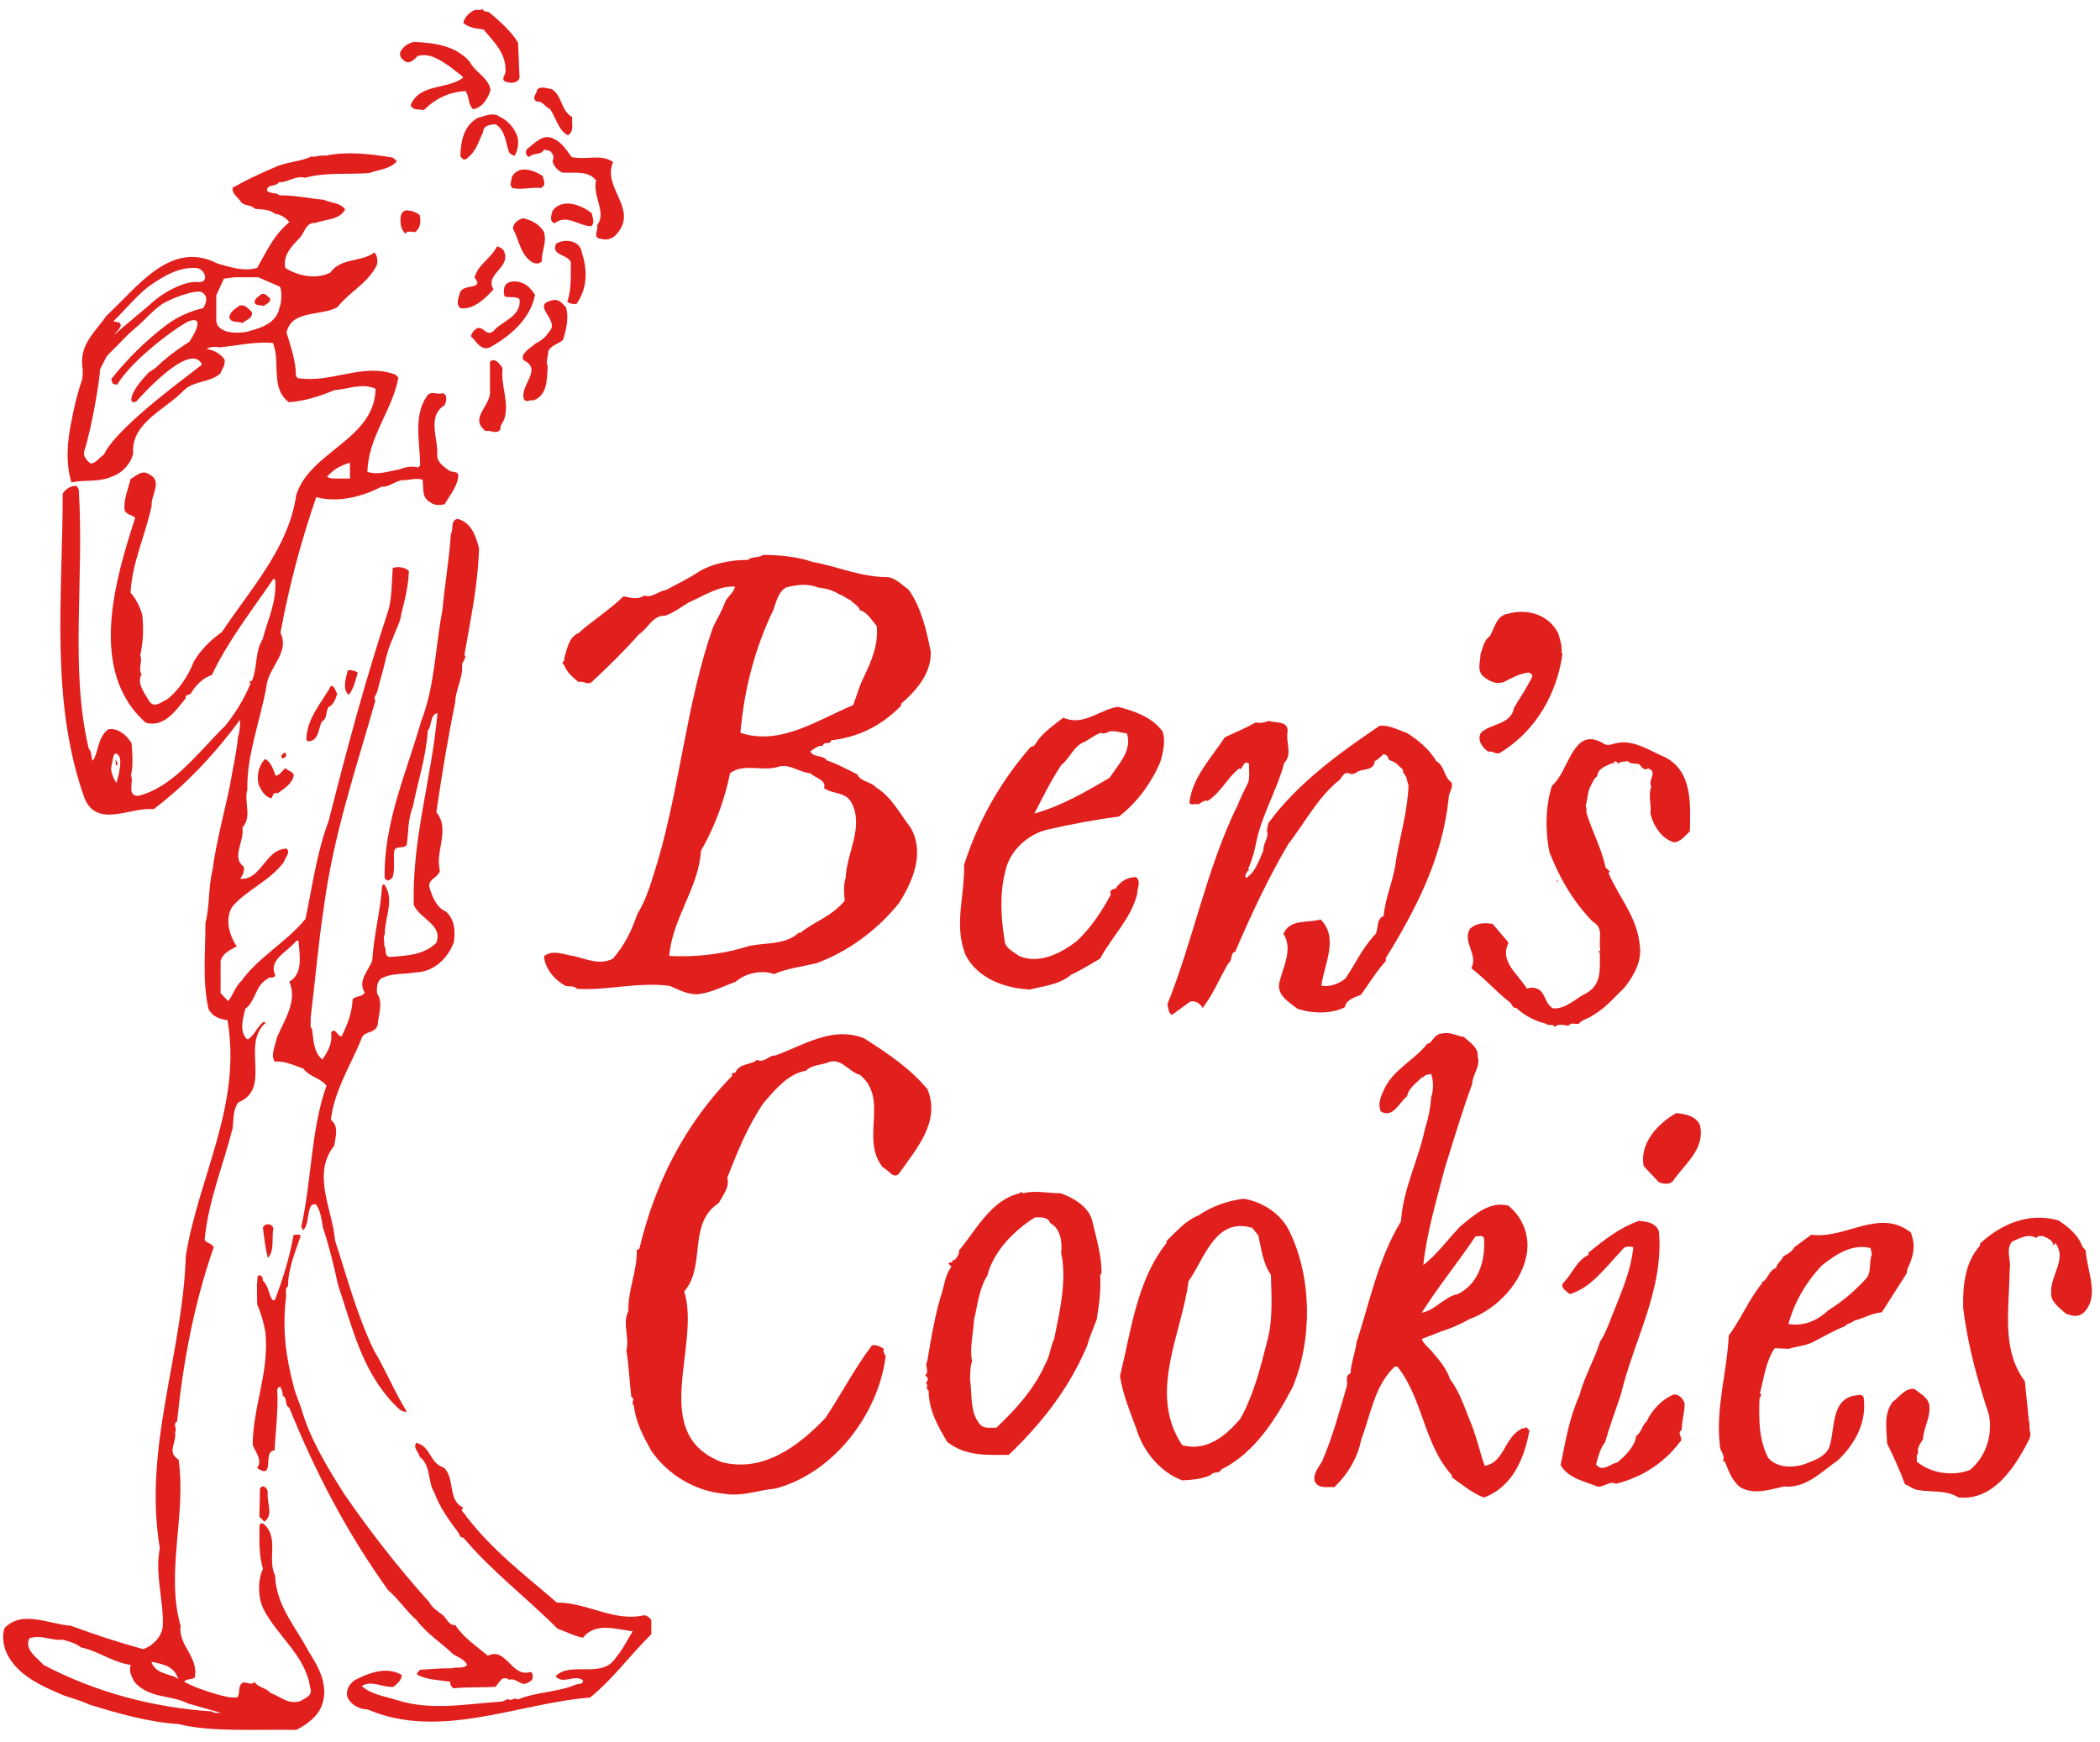 <?xml version="1.0" encoding="UTF-8"?>
<svg xmlns="http://www.w3.org/2000/svg" width="170" height="141" viewBox="0 0 170 141" fill="none">
  <g clip-path="url(#clip0_589_2329)">
    <g clip-path="url(#clip1_589_2329)">
      <path d="M42.843 12.717C43.17 12.317 43.767 12.619 44.053 12.104C44.265 12.202 44.551 12.129 44.666 12.39C44.854 12.554 44.805 12.864 44.739 13.077C44.837 13.477 45.14 13.788 45.524 13.976C46.447 14.025 47.657 13.788 48.254 14.613C47.943 15.897 49.153 17.221 48.327 18.242C48.515 18.569 47.902 19.239 48.613 19.329C49.161 19.493 49.684 19.329 50.035 18.806C51.596 16.837 48.728 15.153 49.635 13.118C48.613 12.431 47.551 12.979 46.267 12.717C45.892 12.194 45.483 11.532 44.845 11.246C43.971 10.772 43.325 11.557 42.639 12.096C42.5 12.333 42.59 12.644 42.851 12.709L42.843 12.717Z" fill="#E11F1D"></path>
      <path d="M43.48 8.23C43.906 8.157 44.167 8.704 44.502 8.802C45.025 9.513 45.164 10.511 45.973 10.96C46.521 10.584 46.259 10.061 46.325 9.489C45.377 8.925 45.54 7.781 44.666 7.209C44.282 7.184 43.816 6.923 43.48 7.258C43.48 7.585 42.957 7.969 43.48 8.23Z" fill="#E11F1D"></path>
      <path d="M32.431 17.956C32.431 18.381 32.569 18.667 32.831 18.929L32.954 18.765C33.166 18.765 33.403 18.716 33.566 18.814C34.065 18.488 34.09 17.915 33.967 17.392C33.706 17.204 33.37 17.057 33.117 17.057C32.504 16.894 32.357 17.556 32.431 17.956Z" fill="#E11F1D"></path>
      <path d="M47.91 17.27C47.101 16.608 45.54 15.986 44.731 17.057C44.657 17.368 44.42 17.907 44.894 18.079C45.867 17.294 46.889 18.316 47.861 18.316C48.196 18.03 47.935 17.556 47.91 17.27Z" fill="#E11F1D"></path>
      <path d="M40.923 5.721C40.996 6.032 40.547 6.293 40.849 6.579C41.225 6.743 41.895 6.816 42.059 6.293L41.936 3.449C41.364 2.501 40.416 1.692 39.615 1.005C39.427 0.907 39.092 0.981 39.092 0.719C38.855 0.883 38.593 0.744 38.356 0.842C37.98 1.03 37.572 1.43 37.506 1.863C37.98 2.248 38.553 2.313 39.141 2.387C40.016 3.433 40.964 4.307 40.923 5.729V5.721Z" fill="#E11F1D"></path>
      <path d="M33.804 4.536C34.801 4.25 35.675 4.888 36.484 5.435C36.819 5.746 37.269 5.983 37.506 6.285C36.174 7.282 33.975 6.735 33.24 8.516C33.452 8.99 33.902 8.802 34.31 8.917C35.258 7.969 36.37 7.446 37.678 7.372C38.013 7.797 37.866 8.443 38.291 8.843C39.051 8.729 39.549 7.92 39.713 7.258C39.5 6.236 38.479 5.885 38.005 4.977C36.844 3.67 35.16 3.482 33.575 3.392C33.076 3.441 32.602 3.792 32.39 4.242C32.365 4.454 32.414 4.667 32.602 4.814C33.076 5.313 33.501 4.863 33.812 4.528L33.804 4.536Z" fill="#E11F1D"></path>
      <path d="M46.832 51.253C46.014 51.58 45.876 52.675 45.663 53.329C45.827 53.493 45.312 53.656 45.663 53.82C45.827 54.376 46.382 54.849 46.832 55.217C47.232 55.078 47.6 55.544 47.952 55.168C49.21 53.999 50.632 52.602 51.711 51.368C52.479 50.877 52.806 49.823 53.836 49.848C54.465 49.66 55.168 49.128 55.749 48.777C56.942 48.262 58.176 47.404 59.508 47.494C59.394 47.96 58.953 48.262 58.715 48.687C58.478 49.431 58.037 50.085 57.71 50.812C55.61 56.762 55.054 63.595 53.231 69.782C52.766 71.228 52.389 72.74 51.597 73.983C51.155 75.29 50.567 76.549 49.594 77.628C48.548 78.135 47.543 77.677 46.513 77.415C45.72 77.317 44.764 76.835 44.037 77.415C44.127 78.421 44.878 79.328 45.786 79.818C46.088 79.916 46.44 79.753 46.717 80.055C49.047 80.219 51.687 79.475 54.228 79.818C54.931 80.121 55.602 80.497 56.419 80.497C57.563 80.399 58.519 79.843 59.541 79.491C60.383 78.748 61.731 78.511 62.663 78.862C63.734 78.396 64.951 78.257 66.096 77.979C68.613 77.064 70.975 75.34 72.749 73.149C73.893 71.376 74.898 69.038 73.705 66.987C72.838 65.891 72.209 64.535 70.91 63.742C70.468 63.252 69.692 63.325 69.398 62.688C68.58 62.295 67.788 61.846 66.946 61.568C66.594 61.077 65.875 61.38 65.589 60.824C65.916 60.661 66.169 60.334 66.594 60.383C66.758 59.917 67.199 60.383 67.273 59.941C69.488 59.68 71.335 58.773 72.945 57.138V56.975C74.277 55.83 75.397 54.449 75.348 52.774C74.996 51 74.579 49.177 73.55 47.731C73.035 47.379 72.52 46.799 71.874 46.725C69.659 46.725 67.927 45.884 65.761 45.491C64.526 45.05 63.006 44.927 61.748 44.927C61.421 45.205 60.881 45.017 60.554 45.328C59.181 45.328 57.612 45.606 56.427 46.374C55.61 46.913 54.743 47.306 53.91 47.772C53.28 47.845 52.766 48.45 52.161 48.213C51.67 48.565 51.041 48.401 50.477 48.278C49.292 49.423 48.025 50.191 46.84 51.245L46.832 51.253ZM66.709 63.799C67.387 64.314 68.368 64.077 68.899 64.919C69.994 66.929 68.523 69.046 68.458 71.081C68.27 71.621 68.319 72.34 68.384 72.92C67.289 74.228 66.03 74.53 64.747 75.552L64.698 75.478C63.489 76.647 61.592 76.222 60.219 76.713C58.331 77.276 56.182 77.505 54.179 77.391C54.416 74.359 56.558 71.907 56.746 68.874C57.865 66.938 58.658 64.772 59.1 62.598C60.268 61.731 61.739 62.532 63.137 62.042C64.02 61.878 64.723 62.532 65.589 62.598C65.965 62.974 66.921 63.137 66.709 63.791V63.799ZM62.622 49.333C62.859 48.638 63.014 47.935 63.627 47.559C64.469 47.355 65.328 47.208 66.218 47.559C66.823 47.633 67.428 47.772 67.943 48.123C68.27 48.197 68.523 48.474 68.826 48.565C69.013 48.818 69.504 49.006 69.618 49.406C70.223 49.57 70.55 50.199 70.975 50.69C71.114 52.21 70.55 53.509 69.945 54.776C69.569 55.495 69.365 56.312 69.063 57.089C66.218 58.258 63.186 60.407 59.941 59.328C60.244 55.757 61.135 52.422 62.622 49.341V49.333Z" fill="#E11F1D"></path>
      <path d="M83.292 80.129C84.461 79.826 85.744 79.737 86.7 78.919C87.517 78.543 88.261 78.061 89.054 77.612C90.035 75.789 91.571 74.367 92.061 72.364C92.037 71.923 92.413 71.359 91.963 71.008C91.22 71.008 90.68 71.384 90.288 71.964C90.051 71.939 89.749 72.152 89.936 72.405C89.193 73.778 88.351 75.062 87.207 76.157C85.899 77.187 84.101 78.094 82.491 77.391C82.025 77.039 81.347 76.762 81.322 76.108C81.044 74.383 80.905 72.422 81.371 70.599C81.674 68.915 83.235 67.477 84.894 67.142C86.733 66.725 88.555 66.374 90.566 66.112C92.061 64.992 93.247 63.309 93.925 61.699C94.162 60.93 94.391 59.876 94.088 59.181C93.206 58.013 91.759 57.547 90.492 57.22C88.997 57.457 87.689 58.83 86.079 58.102C85.335 58.683 84.42 59.312 83.929 60.064C83.839 60.227 83.692 60.464 83.439 60.464C80.922 63.358 79.148 66.553 78.045 70.027C78.094 72.667 77.203 74.857 78.159 77.301C79.14 79.263 81.428 80.006 83.267 80.104L83.292 80.129ZM85.907 61.936C86.626 61.396 86.912 60.374 87.82 60.048C88.212 59.835 88.662 59.484 89.103 59.328C89.332 59.443 89.618 59.328 89.822 59.214C90.288 59.14 90.754 59.328 91.22 59.377C91.686 60.751 90.541 61.87 89.822 62.974C87.861 64.118 85.907 65.262 83.733 65.867C84.362 64.657 85.065 63.211 85.907 61.944V61.936Z" fill="#E11F1D"></path>
      <path d="M120.177 54.841C120.667 55.193 121.133 55.422 121.738 55.217C122.441 54.866 122.972 54.539 123.765 54.449C123.879 54.498 124.067 54.612 124.043 54.776C123.626 55.642 123.062 56.46 122.571 57.293C122.294 58.715 120.732 58.527 119.891 59.32C119.539 59.925 120.03 60.579 120.52 60.881C120.822 60.718 121.1 61.159 121.452 60.93C124.394 59.157 126.07 56.051 126.495 52.88H126.405C126.478 52.316 126.29 51.76 126.127 51.245C125.334 49.725 123.609 49.259 122.089 49.684C121.157 49.799 120.994 50.828 120.618 51.482C120.103 51.874 120.038 52.463 119.85 52.97C119.85 53.575 119.498 54.367 120.177 54.841Z" fill="#E11F1D"></path>
      <path d="M100.096 65.368C97.644 70.452 96.598 76.1 94.497 81.322C94.612 81.6 94.546 82.025 94.873 82.164L96.344 81.093C96.745 80.979 97.186 81.257 97.35 81.608C98.216 80.489 98.723 79.205 99.425 78.012C99.818 77.759 99.54 77.056 100.104 77.007L100.03 76.958C101.264 74.114 102.646 71.106 104.297 68.327C105.629 66.619 106.61 64.665 108.31 63.243C108.563 63.178 108.702 62.426 109.217 62.614C109.454 62.728 109.544 62.663 109.781 62.565C110.173 62.173 111.227 62.491 111.293 61.609C111.595 61.494 111.783 61.216 112.012 61.053C112.224 61.102 112.388 61.241 112.412 61.494C112.69 61.633 113.001 61.731 113.181 61.936C113.295 62.148 113.671 62.214 113.581 62.565C113.908 62.818 113.884 63.243 114.023 63.57C113.957 65.622 113.344 67.673 113.017 69.61C112.854 71.196 112.135 72.618 112.012 74.162C111.358 74.44 111.636 75.184 111.334 75.65C110.304 76.704 109.748 78.004 108.931 79.197C108.416 79.638 107.697 79.924 106.969 79.802C107.182 78.102 108.416 75.928 106.904 74.44C105.874 74.743 104.411 74.375 103.896 75.609C104.713 76.843 103.823 78.364 103.545 79.647C103.406 80.627 104.427 81.183 105.016 81.657C106.209 82.082 107.811 82.099 108.865 81.543C108.98 80.938 109.634 80.75 110.173 80.537C110.827 79.63 111.432 78.625 112.184 77.808V77.571C114.636 73.607 116.752 69.479 117.267 64.69C117.243 64.175 117.668 63.824 117.504 63.341C116.875 62.916 116.973 62.034 116.27 61.617C115.706 60.661 114.824 59.917 113.867 59.328C113.148 59.091 112.445 58.675 111.677 58.764C108.53 60.889 105.024 63.407 102.67 66.651L102.556 67.256C102.768 67.837 102.229 68.237 102.278 68.842C101.951 69.561 101.673 70.566 100.88 71.081C100.79 71.008 100.831 70.893 100.831 70.803C100.946 70.664 100.946 70.452 101.158 70.452L101.044 70.338C101.371 69.61 101.583 68.842 101.722 68.049C102.212 65.859 103.406 63.873 103.961 61.772C104.664 61.028 104.051 60.089 104.239 59.206C104.264 58.339 103.259 58.552 102.719 58.364C102.417 58.478 101.951 58.593 101.673 58.478C100.856 58.944 99.989 59.296 99.156 59.688C98.036 61.388 96.54 62.908 96.287 64.96C96.401 65.287 96.753 65.009 96.916 65.123C97.219 65.099 97.456 64.698 97.758 64.845C98.853 64.167 99.319 62.982 100.324 62.205L100.398 62.279C100.676 62.075 100.676 61.535 101.125 61.837C101.076 62.328 101.199 62.818 101.052 63.333C100.7 64.036 100.398 64.641 100.12 65.36L100.096 65.368Z" fill="#E11F1D"></path>
      <path d="M42.386 32.251C42.549 32.676 42.909 32.325 43.195 32.414C44.331 31.989 44.282 30.682 44.331 29.619C44.167 29.284 44.38 28.835 44.38 28.434C44.641 27.911 45.164 27.887 45.589 27.511C45.826 26.701 46.088 25.663 45.802 24.854C45.516 24.568 45.254 24.217 44.829 24.29C42.786 24.642 45.426 25.925 44.453 26.849C44.192 27.298 43.767 27.609 43.366 27.797C42.99 28.148 42.042 28.647 42.394 29.17C43.938 29.905 42.132 31.115 42.394 32.251H42.386Z" fill="#E11F1D"></path>
      <path d="M43.317 23.882C43.08 23.498 42.704 23.048 42.271 22.909C41.911 22.746 41.347 22.721 41.037 22.958C40.702 23.195 40.775 23.743 40.849 24.004C41.274 24.127 41.724 23.955 42.059 24.217C42.222 25.663 40.612 25.974 39.901 26.849C39.312 27.2 39.19 26.448 38.642 26.562C38.381 26.71 38.193 26.947 38.119 27.224C38.544 27.625 38.904 28.385 39.615 28.148C41.298 27.224 42.933 25.827 43.309 23.882H43.317Z" fill="#E11F1D"></path>
      <path d="M40.399 9.415C39.852 9.064 39.239 9.415 38.691 9.538C37.506 10.175 37.294 11.508 37.269 12.668L37.506 12.905C37.62 12.905 37.768 12.93 37.841 12.783C38.577 12.219 38.74 11.434 39.1 10.723C39.124 10.159 39.623 10.086 40.121 10.061C40.906 10.535 40.931 11.532 41.209 12.333C41.331 12.472 41.495 12.57 41.658 12.619C41.969 12.121 42.059 11.271 41.772 10.797C41.511 10.2 40.988 9.685 40.399 9.424V9.415Z" fill="#E11F1D"></path>
      <path d="M37.269 24.952C38.356 25.091 39.263 24.168 39.95 23.432C39.214 22.223 41.258 21.724 40.849 20.465C40.8 20.179 40.489 20.016 40.236 19.942C39.737 20.939 38.716 21.389 38.413 22.46C39.263 23.522 37.465 22.909 37.228 23.718C37.13 24.094 36.869 24.642 37.277 24.952H37.269Z" fill="#E11F1D"></path>
      <path d="M39.329 34.907C39.68 34.768 40.203 35.242 40.514 34.744C40.465 34.392 40.775 34.172 40.849 33.845C41.225 32.472 40.514 31.213 40.685 29.791C40.448 29.48 40.072 28.892 39.664 29.292V31.613C39.803 32.823 37.907 33.869 39.329 34.907Z" fill="#E11F1D"></path>
      <path d="M46.66 24.617C47.534 23.383 47.583 21.961 47.109 20.465C46.97 19.468 45.736 19.28 45.025 19.73C44.576 20.678 45.875 20.555 46.21 21.201C46.186 22.386 46.284 23.334 45.924 24.446C46.137 24.593 46.374 24.634 46.66 24.609V24.617Z" fill="#E11F1D"></path>
      <path d="M44.045 18.806C43.693 18.144 42.998 17.809 42.337 17.67C41.961 17.785 41.527 18.046 41.527 18.52C42.026 19.419 42.099 20.539 43.023 21.201C43.309 21.364 43.62 21.413 43.873 21.152C43.8 20.392 44.298 19.656 44.036 18.806H44.045Z" fill="#E11F1D"></path>
      <path d="M41.421 14.376C41.421 14.687 41.184 14.989 41.495 15.226C42.206 15.39 43.08 15.128 43.816 15.226L44.053 14.989C44.102 14.703 43.979 14.491 43.938 14.254C43.301 13.804 41.944 13.281 41.421 14.368V14.376Z" fill="#E11F1D"></path>
      <path d="M123.144 115.69C121.746 116.434 121.771 118.42 120.185 118.673C119.768 117.48 119.482 116.107 118.951 114.913C118.509 113.794 118.109 112.601 117.39 111.669C117.136 110.901 116.622 110.222 116.058 109.593C115.821 109.217 115.24 108.865 115.101 108.4L116.662 107.795C117.455 107.541 118.223 107.214 118.951 106.798C121.215 105.98 123.291 103.765 123.618 101.363C123.806 99.891 123.217 98.518 122.097 97.603C120.561 97.227 119.368 98.347 118.223 99.278C117.194 100.349 116.286 101.608 115.216 102.425C115.518 99.72 116.286 97.202 116.94 94.636C117.659 92.348 118.387 89.896 119.18 87.746C119.204 86.953 119.883 86.324 119.621 85.556C119.711 84.804 118.967 84.387 118.501 83.946C117.921 83.872 117.382 83.521 116.777 83.668C116.049 83.692 115.984 84.461 115.543 84.501C114.537 85.785 112.903 86.528 112.134 88.024C111.857 88.604 111.481 89.283 111.783 89.986C112.764 90.566 113.279 89.242 113.908 88.751C114.022 88.073 114.75 87.607 115.142 87.19L115.208 87.24C115.347 86.986 115.633 86.986 115.861 86.962C116.049 87.452 116.049 88.343 115.861 88.809C115.796 89.7 115.633 90.541 115.371 91.326C114.832 93.917 113.597 96.181 113.409 98.886C111.571 101.902 110.892 105.376 109.813 108.686C109.699 109.568 109.372 110.32 109.323 111.203C108.857 111.342 109.11 111.857 109.045 112.159C108.465 114.145 107.876 116.36 107.018 118.322C106.74 118.812 106.315 119.253 106.413 119.883C106.691 120.586 107.509 120.349 108.023 120.398C109.192 119.253 109.911 117.97 110.214 116.483C110.982 114.497 111.244 112.233 112.895 110.647H113.132C115.232 113.328 115.232 116.875 117.537 119.441V119.605C118.379 120.21 119.221 120.913 120.128 121.239C122.482 120.373 123.413 117.995 123.814 115.804L123.536 115.526C123.471 115.739 123.258 115.551 123.144 115.69ZM119.458 100.079C119.695 100.128 119.997 99.94 120.136 100.243C120.25 102.016 119.744 103.904 118.011 104.771C116.916 104.983 116.188 106.078 115.093 106.283C116.425 104.158 118.052 102.18 119.458 100.079Z" fill="#E11F1D"></path>
      <path d="M52.185 130.761C49.717 131.35 47.583 129.739 45.074 129.739C42.516 127.533 39.86 125.522 37.727 122.743C37.653 122.506 37.179 122.318 37.514 122.057C36.206 121.485 36.877 119.711 35.928 118.812C34.792 118.501 34.866 117.055 33.697 116.818C33.411 117.218 33.91 117.578 33.983 117.954C34.931 118.689 34.596 119.973 35.168 120.847C35.593 122.057 36.378 123.103 37.163 124.165C37.212 124.353 37.302 124.476 37.522 124.5C39.794 127.206 42.622 129.339 45.131 131.856C45.818 132.093 46.456 132.445 47.191 132.592C48.188 131.309 49.872 131.905 51.22 132.069C50.771 132.78 50.436 133.515 49.872 134.177C48.76 135.984 46.178 134.439 44.968 135.714C45.605 136.425 46.553 135.501 47.199 136.049C47.199 136.425 46.774 136.286 46.562 136.409C45.041 137.022 43.358 136.981 41.911 137.594C41.65 137.357 41.315 137.806 41.151 137.545L40.653 137.757C37.947 137.921 34.891 138.542 32.12 137.635C31.123 137.324 30.06 137.185 29.276 136.499C30.126 136 30.886 136.621 31.834 136.572C32.144 136.335 32.52 136.025 32.52 135.6C31.36 134.938 30.052 135.363 28.99 135.886C28.393 136.123 27.919 136.793 28.14 137.43C28.45 138.068 29.112 138.378 29.774 138.403C35.61 140.896 41.911 137.904 47.771 137.43C49.569 135.984 50.951 134.063 52.724 132.306V131.17C52.626 130.957 52.389 130.835 52.201 130.769L52.185 130.761Z" fill="#E11F1D"></path>
      <path d="M100.701 97.047C99.344 97.211 98.085 97.676 97.014 98.404C96.009 98.796 95.192 99.728 94.424 100.48V100.643C91.996 103.725 91.579 107.738 90.664 111.399C90.901 112.944 91.506 114.341 92.021 115.763C92.56 117.512 93.933 119.196 95.707 119.85C96.524 119.801 97.341 119.752 98.02 119.409C98.232 119.082 98.723 119.36 98.862 118.967C101.542 117.66 103.275 114.905 104.624 112.339C106.209 108.628 106.258 103.52 104.387 99.695C103.733 98.289 102.196 97.292 100.701 97.055V97.047ZM102.54 108.759C102 110.86 101.469 112.96 100.415 114.848C99.27 116.221 97.66 117.553 95.699 116.998C92.895 112.805 95.674 107.991 96.214 103.725C97.497 101.951 98.363 98.502 101.371 99.409L101.861 100.014C102.115 101.134 102.237 102.278 102.883 103.21C102.932 105.057 103.071 106.945 102.531 108.759H102.54Z" fill="#E11F1D"></path>
      <path d="M88.424 98.845C88.147 97.676 86.814 96.933 85.858 96.606C84.853 96.606 83.807 96.352 82.826 96.606C82.728 96.557 82.638 96.418 82.548 96.606C80.235 97.145 79.05 99.54 77.628 101.248V101.485C77.513 101.689 77.399 102.049 77.064 102.049C77.276 102.302 76.835 102.09 76.786 102.327L77.023 102.539C76.582 103.12 76.459 103.896 76.296 104.501C75.715 106.275 75.388 108.277 75.061 110.222C74.824 110.59 75.274 111.039 74.898 111.342L75.061 111.505C75.176 111.669 75.061 111.857 74.947 111.971C75.225 112.135 74.857 112.413 75.176 112.576C75.176 114.162 75.92 115.445 76.671 116.728C78.143 117.897 79.843 117.799 81.665 117.782C84.42 115.142 86.545 112.372 87.991 108.988C88.204 108.244 88.506 107.541 88.784 106.822C88.972 105.58 89.135 104.558 89.062 103.226L89.176 103.063C89.176 101.64 88.751 100.243 88.424 98.862V98.845ZM85.343 108.408C85.041 108.988 84.992 109.805 84.616 110.435C83.733 112.437 82.262 114.072 80.652 115.592C80.161 115.551 79.81 115.69 79.418 115.404C78.486 114.472 78.715 112.952 78.527 111.677C78.551 111.187 78.527 110.672 78.69 110.206C78.478 109.102 78.805 107.893 78.854 106.847C79.132 105.678 79.246 104.354 79.924 103.275C80.415 101.322 82.09 99.614 83.774 98.567C84.264 98.543 84.845 98.518 85.008 99.009C85.85 99.45 86.013 100.594 85.899 101.412C86.389 103.626 85.784 106.193 85.335 108.408H85.343Z" fill="#E11F1D"></path>
      <path d="M75.062 88.163C73.615 86.43 71.792 85.245 69.953 84.06C67.338 83.03 65.009 84.665 62.745 85.458C62.254 85.409 61.878 86.087 61.274 85.809C60.832 86.226 59.852 86.062 59.549 86.814C59.361 86.929 59.198 86.765 59.271 87.092C55.373 91.081 52.994 95.886 51.76 101.093L51.548 101.207C51.597 102.866 50.828 104.403 50.869 106.136C50.354 107.133 50.984 108.277 50.706 109.331C50.918 110.614 50.959 111.898 51.106 113.091C51.474 113.254 51.033 113.606 51.319 113.81C51.458 115.142 52.087 116.303 52.716 117.447C54.065 119.409 56.288 120.716 58.544 120.921C60.039 121.199 61.347 120.643 62.745 120.52C67.526 119.262 71.122 114.456 71.703 109.764C71.564 109.601 71.49 109.438 71.539 109.2C71.261 109.013 70.959 108.849 70.583 108.923C69.161 110.811 68.106 112.862 66.823 114.799C64.633 117.088 61.805 119.213 58.47 118.387C52.43 116.123 56.77 109.013 55.389 104.55C57.187 102.499 55.626 99.066 58.192 97.39C58.519 96.761 59.1 96.083 58.871 95.364C59.688 93.263 60.53 91.162 61.829 89.275C62.81 88.155 63.807 86.921 65.262 86.684C65.654 86.218 66.455 86.242 67.06 86.005C68.09 85.588 68.719 86.798 69.626 87.027C72.005 89.013 69.602 92.209 71.474 94.522C71.915 94.685 72.291 95.478 72.757 95.037C74.179 93.01 76.181 90.811 75.07 88.155L75.062 88.163Z" fill="#E11F1D"></path>
      <path d="M126.969 83.047C127.206 82.72 127.524 82.957 127.81 82.883C128.113 82.507 128.579 82.491 128.93 82.205C129.911 81.665 130.728 80.709 131.496 79.965C132.289 78.96 132.968 77.751 132.731 76.443C132.518 74.228 131.047 72.642 130.213 70.681L130.328 70.566L129.976 70.239C129.649 68.654 128.857 67.273 128.415 65.761C128.44 65.524 128.44 65.434 128.366 65.246C128.505 64.78 128.505 64.24 128.693 63.799C128.857 63.448 129.02 63.031 129.298 62.843C129.347 62.189 130.066 62.001 130.532 61.772L130.646 61.886C130.671 61.821 130.597 61.699 130.695 61.65C130.834 61.625 130.949 61.715 130.973 61.837C131.251 61.584 131.464 61.723 131.766 61.6C131.954 61.903 132.395 61.764 132.722 61.878C132.837 62.042 133.098 62.459 133.401 62.205C134.267 62.483 133.352 63.161 133.679 63.676C133.401 64.379 133.703 65.148 133.605 65.842C133.818 66.823 134.512 67.918 135.518 68.196C136.057 68.172 136.425 67.632 136.801 67.305C136.842 65.139 137.03 62.45 134.79 61.306C133.507 60.767 132.199 59.811 130.753 60.187C130.475 60.276 130.05 60.399 129.796 60.187C127.304 58.691 127.018 62.499 125.645 63.595C125.089 65.254 125.089 67.354 125.432 68.989C126.225 71.016 127.304 72.953 128.955 74.636C129.886 75.127 129.355 76.108 129.559 76.95L129.396 77.039L129.51 77.154C129.51 78.462 129.674 79.671 128.44 80.399C127.573 80.799 126.756 81.731 125.71 81.633C125.195 81.33 125.13 80.75 124.803 80.309C124.5 79.957 124.01 79.892 123.593 80.031C122.915 78.862 121.354 77.857 122.122 76.32L120.839 74.8C120.111 74.686 119.531 74.726 118.992 75.192C118.362 76.312 119.695 77.268 119.106 78.388C120.316 79.32 121.068 80.251 122.277 81.191C122.416 81.33 122.465 81.657 122.743 81.592C123.397 82.221 124.304 82.687 125.146 82.875C125.383 83.128 125.71 82.81 125.865 83.153C126.127 82.85 126.544 82.989 126.944 83.038L126.969 83.047Z" fill="#E11F1D"></path>
      <path d="M135.69 90.116C134.218 90.958 132.706 92.544 133.058 94.407L134.292 95.715C134.668 95.854 135.085 95.927 135.412 95.641C136.368 94.219 138.092 93.026 137.602 91.048C137.234 90.329 136.433 90.19 135.69 90.116Z" fill="#E11F1D"></path>
      <path d="M126.119 71.335C126.078 71.31 126.062 71.253 126.004 71.269C126.045 71.31 126.021 71.424 126.119 71.384V71.343V71.335Z" fill="#E11F1D"></path>
      <path d="M144.818 109.2C145.472 108.988 146.175 108.963 146.78 108.645C147.646 108.203 148.464 107.713 149.371 107.362C149.51 107.125 149.886 107.149 150.098 106.92C150.867 106.732 151.52 106.315 152.338 106.242L154.348 103.095L154.414 102.719C154.79 101.951 155.092 101.036 154.79 100.128L154.7 99.802C152.182 97.75 149.404 100.341 146.625 99.965L145.268 100.962C145.129 101.24 144.729 101.567 144.385 101.681C144.246 102.033 143.846 102.286 143.78 102.646C143.151 102.858 143.151 103.602 142.587 103.831L142.653 103.88C141.582 105.188 140.928 106.798 139.947 108.13C139.808 111.072 138.877 113.982 139.228 117.038C139.228 117.504 139.718 117.831 139.465 118.322H139.629C139.931 119.065 140.193 119.858 140.863 120.398C141.958 121.051 143.241 120.61 144.385 120.349C146.224 120.512 147.442 119.155 148.815 118.199C150.286 116.777 151.128 115.028 150.867 113.115C150.777 112.952 150.564 112.878 150.425 112.952C148.137 113.099 148.603 115.682 148.071 117.202C147.72 117.921 147.001 118.183 146.347 118.436C145.415 118.828 143.968 118.951 143.151 118.044C142.383 116.597 142.383 114.987 142.432 113.279C142.456 113.115 142.685 112.887 142.473 112.797C142.8 111.538 142.939 110.23 143.666 109.151L144.835 109.2H144.818ZM147.499 102.433C148.619 101.575 149.853 100.684 151.422 101.036L151.537 101.526C151.259 102.18 151.561 103.063 150.981 103.602C150.025 104.632 149.158 105.351 148.022 106.07C147.156 106.871 146.11 107.402 144.778 107.19C145.268 105.416 146.175 103.831 147.507 102.425L147.499 102.433Z" fill="#E11F1D"></path>
      <path d="M135.534 112.887C134.578 113.238 133.711 114.17 133.295 115.085C132.919 115.388 132.894 115.968 132.453 116.254C132.355 117.071 131.611 117.839 130.933 118.395C130.369 118.493 129.715 119.237 129.208 118.559C129.347 118.044 129.511 117.3 129.936 116.761C130.311 115.453 130.777 114.194 131.219 112.887C132.248 108.522 134.692 104.444 134.3 99.728C134.087 99.009 133.319 98.886 132.665 98.845C131.129 99.385 129.911 100.341 128.587 101.412V101.6C127.631 102.041 127.304 103.095 126.576 103.839C126.225 104.215 126.83 104.542 127.067 104.771C128.816 104.28 130.05 102.507 131.268 101.248C131.521 100.856 131.832 100.897 132.224 100.97C131.987 103.21 131.014 105.122 130.262 107.133C130.05 107.623 129.862 108.138 129.535 108.604C129.069 110.1 128.236 111.497 127.86 112.968C127.042 114.791 126.74 116.605 126.339 118.616C126.944 119.687 128.301 119.94 129.372 120.365C129.886 120.365 130.328 119.875 130.818 120.128C132.845 119.613 134.619 118.542 135.975 116.769C136.376 116.442 135.673 116.066 136.139 115.763C136.139 115.02 136.376 114.366 136.376 113.638C136.278 113.263 135.951 112.895 135.534 112.895V112.887Z" fill="#E11F1D"></path>
      <path d="M9.383 61.944H9.497C9.595 61.707 9.334 61.592 9.334 61.372L9.383 61.944Z" fill="#E11F1D"></path>
      <path d="M22.304 127.631C21.593 126.282 22.59 124.639 21.454 123.479C21.332 123.34 21.119 123.217 21.005 123.479C21.005 124.688 20.931 125.874 21.291 127.01C20.866 127.884 20.866 129.241 21.291 130.189C22.402 132.445 24.732 134.006 25.108 136.613C25.345 137.275 24.756 137.447 24.348 137.7C23.375 138.06 22.688 137.34 21.904 137.062C21.544 136.637 20.858 136.613 20.596 136.155C20.433 136.466 19.983 136.204 19.697 136.204C19.198 136.466 19.485 137.038 19.223 137.414C18.626 137.487 18.111 137.316 17.588 137.177C16.665 136.915 15.717 136.588 14.908 136.155C15.12 135.869 15.496 136.016 15.758 135.82C16.134 134.186 14.409 133.213 14.621 131.644C13.387 127.279 15.096 122.702 14.458 118.174C13.461 117.562 14.319 116.826 14.172 115.943C14.384 115.657 13.935 115.306 14.335 115.093C14.809 110.369 15.709 105.514 17.302 100.978C17.114 100.602 16.665 100.668 16.567 100.341C16.877 97.162 18.087 94.317 18.839 91.31C18.912 90.599 18.863 89.838 19.288 89.25C22.059 88.114 19.476 84.575 21.495 82.818L21.397 82.703C20.972 82.94 20.759 83.463 20.424 83.839C20.277 83.954 20.065 84.313 19.901 84.027C19.378 83.39 19.689 82.393 19.852 81.682C20.751 80.995 20.637 79.785 21.675 79.238C21.814 79.025 22.173 79.287 22.288 78.952C21.675 77.693 23.309 77.056 23.996 76.157H24.16C24.258 77.268 24.56 78.838 23.424 79.475C24.11 81.069 22.999 82.605 22.402 84.027C22.304 84.64 21.879 85.4 22.239 85.948C23.048 85.874 23.824 86.259 24.56 86.52C25.083 87.207 25.884 87.231 26.432 87.893C25.148 91.522 25.247 95.502 24.388 99.319L24.552 99.605C25.001 99.082 24.862 98.322 25.124 97.734C25.173 97.546 25.386 97.472 25.573 97.497C25.974 98.036 26.023 98.731 26.146 99.393C26.644 100.888 27.02 102.425 27.355 103.994C28.516 107.435 29.3 111.056 32.006 113.786C32.267 114.072 32.602 114.358 32.929 114.284C31.932 112.674 31.221 110.917 30.248 109.282C28.9 106.462 28.091 103.406 27.118 100.414C26.93 97.922 25.198 95.077 27.069 92.732C27.143 92.045 27.47 91.187 26.783 90.664C27.069 88.294 28.344 86.324 29.227 84.191C29.415 83.382 30.338 83.758 30.575 82.981C30.624 82.131 31.049 81.2 30.526 80.423C30.477 79.974 30.502 79.311 31.049 79.124C31.924 78.764 32.782 78.886 33.657 78.723C35.103 78.698 36.264 77.587 36.738 76.279C36.861 75.38 36.836 74.481 36.1 73.795C35.34 73.509 34.964 72.536 34.752 71.8C34.678 71.114 35.487 71.089 35.61 70.468C35.185 68.948 36.484 67.174 35.324 65.752C35.749 62.835 36.248 59.802 36.844 56.885C36.869 55.863 37.482 54.89 37.408 53.869C37.383 53.534 37.833 53.272 37.596 53.019L38.046 50.501C38.397 48.532 38.708 46.521 38.781 44.404C38.544 43.456 38.144 42.247 37.024 42.01C36.435 42.148 36.738 42.843 36.501 43.219C36.362 45.328 36.002 47.322 35.814 49.406C35.242 52.324 35.201 55.593 34.106 58.348C32.921 62.524 31.049 66.602 31.139 71.106L31.327 71.269C31.515 71.318 31.638 71.171 31.777 71.032C31.989 70.37 31.85 69.749 31.899 68.989C31.973 68.368 32.635 68.776 32.921 68.417C33.084 67.395 32.995 66.333 33.42 65.335C33.82 63.268 34.49 61.331 34.629 59.148C35.005 58.724 34.768 57.89 35.414 57.726C34.964 62.965 33.354 67.828 33.493 73.255C33.992 74.416 35.888 74.865 35.316 76.337C34.319 77.309 32.921 77.383 31.548 77.473C31.049 77.399 31.335 76.835 31.098 76.549C31.148 76.247 30.984 75.862 31.148 75.65C31.148 74.228 31.981 72.806 31.098 71.596C31 71.572 30.984 71.67 30.935 71.71C30.796 73.778 30.273 75.626 30.134 77.759C29.848 78.584 28.924 79.369 29.521 80.366C29.284 80.742 28.834 80.603 28.548 80.889C28.499 81.984 28.123 82.973 27.649 83.905C27.298 83.929 27.126 83.071 26.799 83.619C26.938 84.493 26.513 85.139 26.113 85.776C25.377 85.253 25.377 84.142 25.263 83.333C25.05 83.12 25.189 82.769 25.14 82.483C25.5 79.516 25.778 76.296 26.227 73.378C27.012 67.518 28.81 62.279 30.379 56.754L30.306 56.468C30.616 55.994 30.665 55.397 30.829 54.882C31.164 53.812 31.303 52.675 31.801 51.678C32.014 51.016 32.439 50.33 32.488 49.684C32.774 48.573 33.06 47.453 33.101 46.219C32.766 45.908 32.177 45.843 31.793 45.982C31.703 47.077 31.744 48.352 31.442 49.398C29.57 55.07 28.074 60.66 26.603 66.472C25.655 68.964 25.279 71.784 24.732 74.391C23.187 76.287 20.939 77.473 19.558 79.393C19.035 79.892 18.872 80.554 18.471 81.052L17.858 80.407V77.799C18.046 77.138 18.643 76.917 19.166 76.614C18.553 75.732 18.169 74.342 18.831 73.37C20.04 71.997 21.838 71.326 22.983 69.79C23.056 69.438 23.555 69.03 23.195 68.703C21.438 68.752 21.201 71.261 19.452 71.147C19.64 70.861 19.811 70.509 19.738 70.174C18.692 69.389 19.811 68.114 19.623 66.995C20.433 66.12 19.721 64.951 20.024 63.913C19.95 61.184 21.07 58.364 21.569 55.569C21.708 54.024 23.489 52.863 22.705 51.229C23.391 47.461 24.388 43.759 25.598 40.252C27.404 40.726 29.349 40.203 30.886 39.402C31.458 39.451 31.932 39.002 32.496 38.879C33.109 38.904 33.567 38.667 34.204 38.83C34.319 39.394 34.082 40.277 34.817 40.653C35.128 40.939 35.626 40.914 36.002 40.816C36.427 40.056 37.114 39.296 37.097 38.422C36.999 38.16 36.648 38.234 36.411 38.136C35.986 37.809 35.414 37.498 35.389 36.877C35.512 35.545 34.515 33.698 36.002 32.798C36.117 32.513 36.288 31.989 35.839 31.826C35.365 32.014 34.891 31.54 34.531 32.112C33.444 33.722 34.008 35.814 34.008 37.686L33.845 37.849C33.395 37.711 32.782 37.8 32.3 38.013C31.425 38.152 30.592 38.487 29.742 38.201C29.815 35.332 31.761 33.248 32.251 30.567L32.014 30.33C29.358 29.333 26.889 31.041 24.119 30.616L23.955 30.453C23.955 29.17 23.53 28.058 23.195 26.922C23.596 25.075 25.941 25.614 27.298 24.879C28.36 23.571 29.807 22.909 30.502 21.462C30.6 21.136 30.551 20.702 30.314 20.441C29.227 21.25 27.608 20.841 26.734 22.075C25.598 22.648 24.102 22.337 23.105 21.7C22.868 20.678 23.604 19.942 24.29 19.231C24.691 18.733 24.789 17.997 25.549 18.046C26.358 17.735 27.445 17.834 27.944 16.959C27.543 16.387 26.783 16.46 26.235 16.174C25.05 16.076 23.914 15.799 22.631 15.815C22.345 15.553 21.896 15.717 21.61 15.439C21.634 14.867 22.321 15.153 22.582 14.752C23.269 14.801 23.906 14.18 24.691 14.393C26.325 13.943 28.083 14.131 29.856 14.017C30.641 13.731 31.613 13.69 32.128 13.044L31.793 12.758C30.02 12.472 28.213 12.235 26.391 12.595C26.039 12.57 25.655 12.644 25.418 12.693C25.369 12.693 25.279 12.717 25.255 12.644C24.307 13.118 23.171 13.093 22.247 13.543C21.062 14.041 19.901 14.589 18.831 15.202C18.757 15.7 19.28 15.962 19.493 16.338C19.754 16.689 20.326 16.55 20.629 16.902C21.201 16.976 21.814 16.926 22.239 17.302C22.688 17.351 23.138 17.613 23.424 17.989C22.165 19.011 21.552 20.408 20.817 21.691C19.705 22.002 18.61 21.618 17.613 21.34C13.796 19.37 11.115 23.285 8.622 25.557C7.65 26.955 6.555 27.764 6.645 29.521C6.694 29.922 6.743 30.322 6.628 30.796C6.252 31.867 5.991 33.003 5.778 34.139C5.443 35.708 5.304 37.482 5.778 39.051C6.988 38.814 7.96 39.075 9.072 38.577C9.881 38.315 10.592 37.555 10.78 36.705C10.592 34.237 13.363 33.175 14.834 31.654C15.619 30.804 16.967 31.017 17.842 30.232C17.981 29.856 18.267 29.546 18.177 29.096C17.817 28.598 17.278 28.336 16.706 28.246C16.943 28.099 17.392 28.034 17.727 28.123C19.125 28.009 20.621 27.625 22.116 27.772L22.28 28.41C22.541 29.971 22.067 31.515 23.367 32.562C24.625 32.488 25.876 32.087 27.061 31.589C28.148 31.515 29.341 30.976 30.404 31.474C30.33 35.602 25.091 36.525 23.98 40.081C23.367 44.347 20.326 47.624 17.956 51.18C17.033 51.817 16.199 52.675 15.684 53.575C15.259 54.645 14.523 55.855 13.502 56.639C13.077 56.803 12.603 57.301 12.153 56.876C11.753 56.19 11.017 55.307 11.467 54.596C11.156 54.171 11.565 53.575 11.352 53.06C11.589 51.973 11.638 50.926 11.516 49.766C11.328 49.128 11.017 48.483 10.568 47.984C10.707 45.467 11.777 43.334 12.276 40.939C12.202 40.089 13.224 38.92 12.039 38.381C11.467 38.005 10.976 38.569 10.568 38.781C10.38 39.615 9.971 40.44 10.094 41.348C10.306 41.699 10.69 41.683 10.944 41.911C9.309 46.987 7.102 54.335 11.794 58.511C13.289 58.936 14.262 57.489 15.046 56.517C14.948 56.206 15.333 56.304 15.447 56.141C15.823 55.503 16.42 54.882 17.155 54.645C18.455 51.891 20.408 49.382 22.157 46.84L22.28 46.962C22.419 48.695 21.667 50.191 21.258 51.752C20.621 52.798 20.858 53.983 20.408 55.095L20.171 55.217L20.285 55.332C19.787 56.541 19.1 57.677 18.242 58.748C16.035 60.906 14.025 63.75 11.172 64.436C10.224 64.412 10.862 63.251 10.6 62.777C10.788 62.066 10.723 60.996 10.649 60.17C10.249 59.508 9.579 58.936 8.778 59.034C7.879 59.696 8.018 60.816 7.519 61.592C7.331 61.306 7.47 60.881 7.184 60.62C5.639 54.073 6.833 47.052 6.375 39.631L6.211 39.345C5.737 39.296 5.337 39.582 5.075 39.958C5.075 48.376 4.029 56.77 6.857 64.665C7.903 67.085 10.6 65.303 12.431 65.515C15.087 63.521 17.531 60.865 19.427 58.282C19.452 58.707 19.403 59.255 19.264 59.704C19.125 61.053 18.839 62.246 18.626 63.521C18.177 65.752 17.515 68.073 17.204 70.444C16.845 71.866 16.992 73.362 16.632 74.71C16.632 77.129 16.371 79.311 16.869 81.657C17.155 82.27 17.768 82.532 18.414 82.581C19.599 89.454 16.093 95.241 15.046 101.64C14.785 109.707 11.581 117.177 12.938 125.359C12.513 127.467 13.273 129.576 13.175 131.693C13.077 132.526 12.366 133.254 11.589 133.515C9.595 132.968 7.658 132.33 5.729 131.619C3.997 131.505 1.79 130.312 0.368 131.807C0.155 132.396 0.27 133.156 0.49 133.728C1.365 135.673 3.408 136.499 5.157 137.259C5.819 137.496 6.53 137.659 7.2 137.994C9.522 138.705 11.941 139.416 14.434 139.58C17.253 140.266 20.768 139.98 23.988 140.054C24.862 139.604 25.811 138.918 26.096 137.945C26.595 136.384 25.786 134.962 25.001 133.728C23.931 131.693 22.37 130.025 22.271 127.59L22.304 127.631ZM9.26 25.933C9.971 25.247 11.295 23.677 12.219 23.064C13.338 22.304 14.45 21.642 15.831 21.691C16.583 21.691 17.033 22.95 16.011 22.835C14.981 22.721 13.232 23.645 12.284 24.527C11.957 24.83 9.832 26.571 9.252 27.11C9.301 27.045 9.334 26.979 9.399 26.914C10.347 25.966 9.195 26.048 9.195 26.056C9.227 26.015 9.219 25.982 9.252 25.941L9.26 25.933ZM16.444 24.952C15.521 25.14 14.36 25.647 13.543 26.26C11.859 27.527 10.404 28.941 8.998 30.698C9.162 31.033 8.998 31.099 9.489 31.139C10.813 28.933 14.711 26.203 15.333 25.99C16.82 25.492 15.324 27.674 15.324 27.674C14.401 28.246 13.371 29.014 12.611 29.774L12.031 30.159C11.467 30.78 11.001 31.278 10.682 32.03C10.535 32.586 10.715 32.619 11.042 32.496C11.042 32.496 15.382 27.502 16.346 29.497C16.395 29.603 9.53 34.376 8.418 36.795C8.059 37.032 7.756 37.506 7.347 37.531C6.996 37.269 6.71 36.918 6.824 36.509C7.486 34.466 8.083 30.518 8.083 30.134C8.083 30.044 8.091 29.954 8.116 29.864L8.622 28.875C8.622 28.875 8.876 28.589 9.007 28.459C9.734 27.772 10.11 27.265 10.944 26.571C11.728 25.925 12.235 25.255 13.011 24.699C13.804 24.127 15.888 23.424 16.322 23.653C17.082 24.053 16.444 24.944 16.444 24.944V24.952ZM22.639 24.854C22.386 26.391 20.588 26.652 19.991 26.865C18.512 27.102 17.507 26.701 17.507 25.933V23.898L18.128 22.558L19.035 22.443H20.89L22.648 23.203C22.86 23.538 22.778 24.519 22.648 24.846L22.639 24.854ZM27.437 37.817C27.952 37.555 28.328 37.465 28.328 37.465V38.74H27.143C26.611 38.74 26.473 38.601 26.473 38.601C26.473 38.601 26.914 38.087 27.429 37.817H27.437ZM9.415 63.382C9.415 63.382 8.876 62.573 9.023 62.017C9.17 61.453 9.146 60.71 9.579 61.135C10.012 61.56 9.423 63.382 9.423 63.382H9.415ZM14.442 135.967C14.107 135.51 12.586 135.64 12.251 134.537C13.167 134.725 14.107 134.864 14.442 135.967ZM17.18 138.558C12.39 138.248 7.691 136.989 3.522 134.79C2.999 134.194 1.937 133.556 2.386 132.633C3.359 132.322 4.144 132.845 5.116 132.755C5.615 132.919 6.138 133.017 6.538 133.368C8.009 133.679 9.072 134.578 10.592 134.79C10.38 135.313 10.69 135.763 10.878 136.163C12.088 137.545 13.796 137.185 15.243 137.921L18.087 138.73C17.825 138.591 17.351 138.779 17.188 138.566L17.18 138.558Z" fill="#E11F1D"></path>
      <path d="M28.23 56.255C28.655 55.732 28.777 55.07 28.965 54.449C28.728 54.302 28.467 54.237 28.156 54.261C28.017 54.874 27.682 55.798 28.23 56.255Z" fill="#E11F1D"></path>
      <path d="M24.821 59.901L24.911 60.023C25.835 59.999 25.761 58.977 26.047 58.438C26.57 58.102 26.309 57.653 26.611 57.228C26.987 57.089 27.183 56.566 27.298 56.157C27.134 55.945 27.134 55.561 26.799 55.52C26.039 56.893 24.78 58.225 24.805 59.909L24.821 59.901Z" fill="#E11F1D"></path>
      <path d="M168.847 101.248L168.57 100.921C168.243 99.965 167.335 99.246 166.608 98.796C164.23 98.126 161.99 99.099 160.282 100.684V100.848C159.048 102.221 158.884 104.133 158.925 105.89C159.301 108.972 160.07 111.677 161.001 114.521C161.328 116.082 160.813 117.905 159.481 119C158.149 119.539 156.285 119.302 155.166 118.322C155.215 118.109 155.076 117.807 155.28 117.643C155.166 117.251 155.444 116.875 155.672 116.524C155.721 115.518 156.351 114.685 156.163 113.63C155.926 113.026 155.419 112.813 154.953 112.437C154.185 112.388 153.719 113.14 153.204 113.508C152.46 114.538 152.738 115.682 152.763 116.867C153.302 117.938 153.793 119.041 154.209 120.161C154.561 120.3 154.839 120.561 155.239 120.626C156.408 120.839 157.528 120.602 158.533 121.231C161.165 121.509 162.824 119.18 163.919 117.194C164.107 116.793 164.434 116.401 164.36 115.96C164.221 115.698 164.36 115.257 164.246 115.077L163.919 111.832C161.982 109.241 162.66 105.931 162.685 102.801C162.848 102.082 162.309 101.142 162.897 100.513C163.478 100.259 164.205 99.834 164.859 100.235C164.949 100.022 165.186 100.071 165.374 100.071C165.701 100.21 166.216 100.398 166.216 100.839C166.314 100.79 166.314 100.701 166.379 100.627C167.36 101.91 165.979 103.259 166.052 104.591C165.938 105.384 166.771 105.915 167.221 106.34C167.76 106.552 168.251 106.691 168.733 106.217C169.992 104.885 168.921 102.858 168.847 101.224V101.248Z" fill="#E11F1D"></path>
      <path d="M21.176 23.808C20.939 23.996 20.653 24.143 20.604 24.446C20.678 24.805 21.103 24.658 21.34 24.781C21.528 24.593 21.936 24.519 21.863 24.168C21.65 23.98 21.487 23.718 21.176 23.808Z" fill="#E11F1D"></path>
      <path d="M22.304 62.802C22.14 62.303 21.92 61.666 21.454 61.445C20.931 61.993 20.767 62.802 20.931 63.489C21.119 63.938 21.43 64.535 21.977 64.624C22.1 64.461 22.116 64.077 22.476 64.224C22.999 63.848 23.685 63.439 23.783 62.753C23.685 62.418 23.309 62.442 23.121 62.181C22.835 62.393 22.647 62.777 22.312 62.802H22.304Z" fill="#E11F1D"></path>
      <path d="M21.046 120.512L20.997 122.792L21.397 123.193C22.182 122.67 21.561 121.632 21.683 120.847C21.683 120.537 21.323 120.087 21.046 120.512Z" fill="#E11F1D"></path>
      <path d="M21.283 99.409C21.397 100.284 21.471 100.995 21.683 101.853C22.255 101.215 21.969 100.194 22.133 99.458C22.035 99.009 21.397 99.009 21.283 99.409Z" fill="#E11F1D"></path>
      <path d="M36.697 136.687C37.882 136.564 38.994 136.638 40.113 136.564L40.563 135.992C40.702 135.828 41.061 135.828 41.2 135.992C41.748 135.828 42.009 136.351 42.508 136.327C42.745 136.253 43.121 136.065 43.121 135.828C43.145 135.64 43.121 135.477 42.958 135.354C41.413 135.877 40.988 133.295 39.492 134.047C38.618 133.311 37.473 132.551 36.86 131.562C36.337 131.636 36.149 130.99 35.839 130.753C35.463 130.467 34.94 130.132 34.768 129.731C32.185 126.862 30.003 124.043 27.87 120.962C26.472 118.755 25.099 116.499 24.405 114.08C24.192 113.442 23.906 112.846 23.767 112.208C23.13 109.838 22.844 107.558 23.154 105.024C23.203 104.812 23.015 104.313 23.318 104.125C23.318 102.703 23.914 101.33 24.339 100.071C24.241 99.859 23.963 99.998 23.767 99.973C23.432 101.869 22.917 103.479 22.247 105.261H22.059C21.724 104.763 21.748 104.1 21.274 103.675C21.299 103.488 21.225 103.365 21.103 103.267C21.029 103.267 20.915 103.218 20.866 103.316C20.768 103.978 20.817 104.91 20.817 105.596C21.127 106.307 21.34 107.043 21.479 107.827C21.83 111.031 20.457 113.925 20.457 116.981C20.669 117.57 21.291 118.215 20.808 118.853C22.353 119.875 21.184 117.431 22.231 117.431C22.304 115.87 22.541 114.137 22.443 112.494C22.468 112.38 22.582 112.282 22.68 112.257C22.803 112.494 22.893 112.731 22.893 112.993C23.318 113.205 22.991 113.753 23.416 113.965C25.524 119.18 28.066 124.067 31.433 128.759C32.283 129.47 32.905 130.467 33.714 131.153C34.539 132.273 35.822 133.074 36.681 133.924C37.081 134.161 37.604 134.349 37.817 134.782C37.506 135.142 36.967 134.921 36.558 135.068C35.61 135.044 34.85 135.142 34 135.183C33.926 135.33 33.689 135.395 33.787 135.583C34.523 136.008 35.544 136.008 36.468 136.155C36.395 136.392 36.542 136.531 36.681 136.678L36.697 136.687Z" fill="#E11F1D"></path>
      <path d="M23.162 61.208C23.187 61.086 23.138 60.996 23.04 60.922C22.901 61.02 22.664 61.208 22.827 61.372C22.966 61.445 23.064 61.298 23.162 61.208Z" fill="#E11F1D"></path>
      <path d="M19.387 24.74C19.043 25.018 18.626 25.222 18.561 25.672C18.667 26.187 19.288 25.982 19.632 26.154C19.91 25.884 20.49 25.778 20.392 25.263C20.081 24.993 19.844 24.609 19.395 24.748L19.387 24.74Z" fill="#E11F1D"></path>
    </g>
  </g>
  <defs>
    <clipPath id="clip0_589_2329">
      <rect width="170" height="140.577" fill="white"></rect>
    </clipPath>
    <clipPath id="clip1_589_2329">
      <rect width="169.087" height="139.335" fill="white" transform="translate(0.255 0.719)"></rect>
    </clipPath>
  </defs>
</svg>
